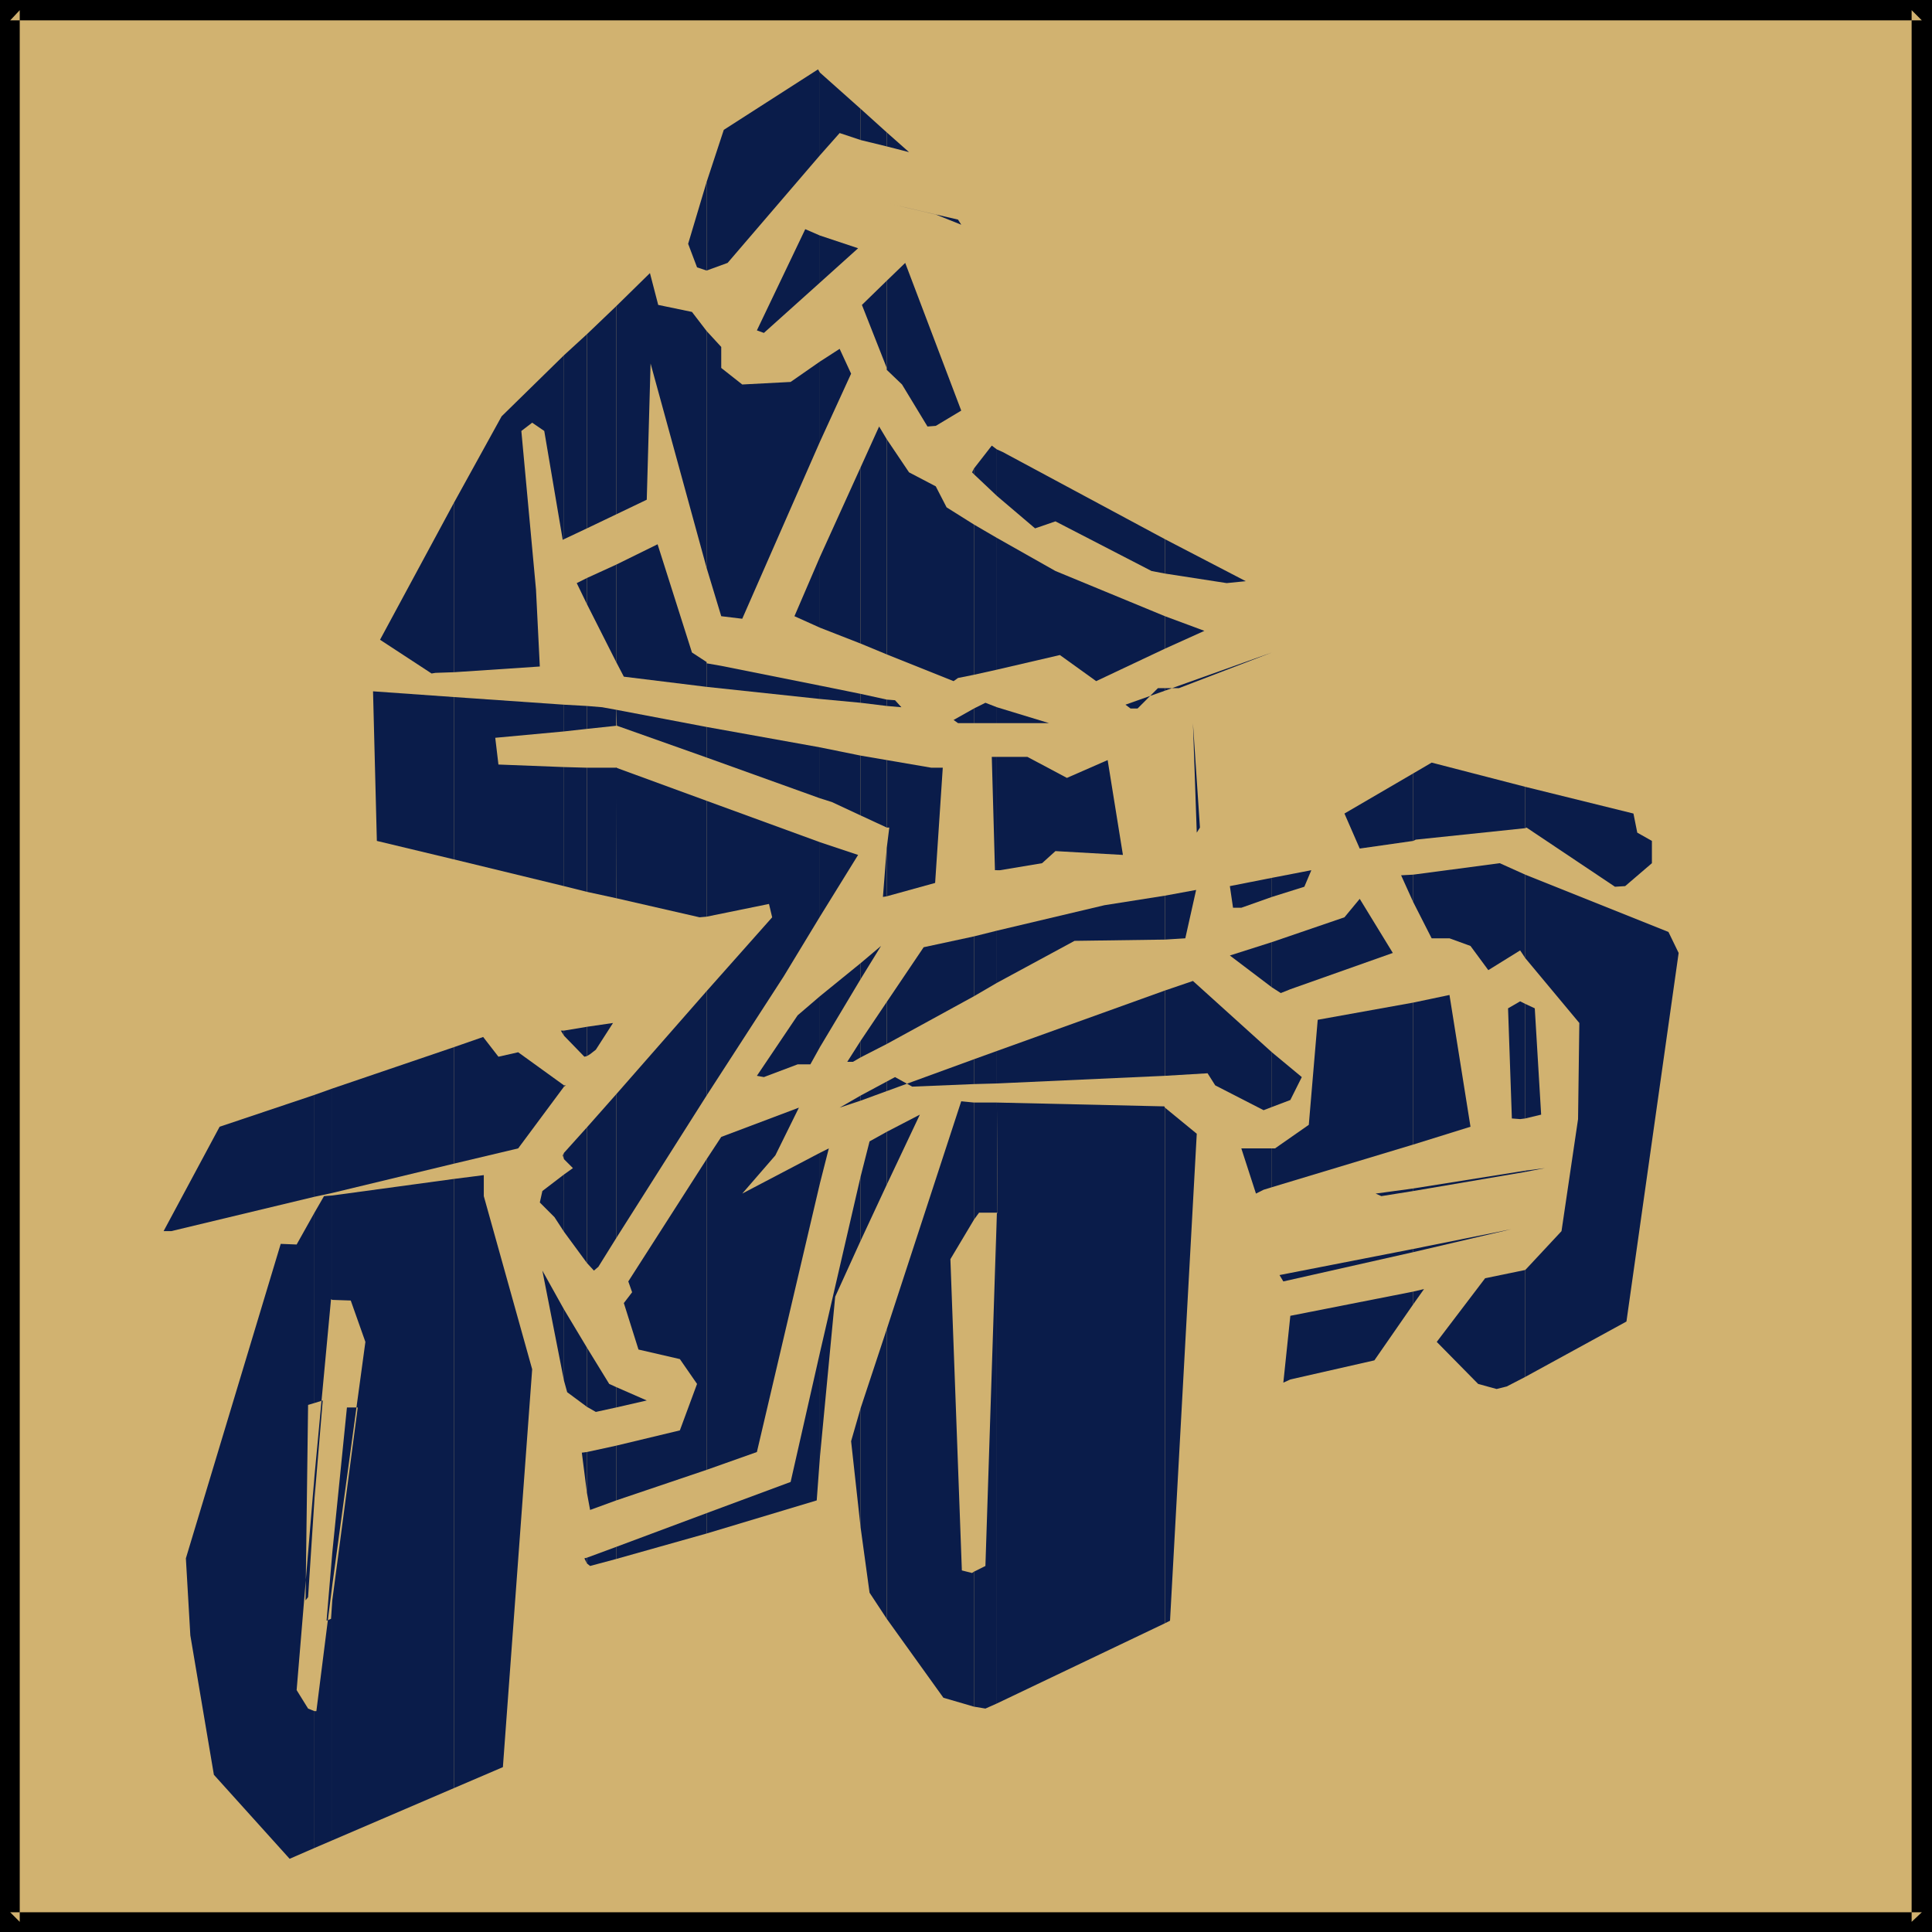 <?xml version="1.0" encoding="UTF-8" standalone="no"?>
<svg
   version="1.0"
   width="129.766mm"
   height="129.766mm"
   id="svg148"
   sodipodi:docname="ATV 1.wmf"
   xmlns:inkscape="http://www.inkscape.org/namespaces/inkscape"
   xmlns:sodipodi="http://sodipodi.sourceforge.net/DTD/sodipodi-0.dtd"
   xmlns="http://www.w3.org/2000/svg"
   xmlns:svg="http://www.w3.org/2000/svg">
  <sodipodi:namedview
     id="namedview148"
     pagecolor="#ffffff"
     bordercolor="#000000"
     borderopacity="0.25"
     inkscape:showpageshadow="2"
     inkscape:pageopacity="0.0"
     inkscape:pagecheckerboard="0"
     inkscape:deskcolor="#d1d1d1"
     inkscape:document-units="mm" />
  <defs
     id="defs1">
    <pattern
       id="WMFhbasepattern"
       patternUnits="userSpaceOnUse"
       width="6"
       height="6"
       x="0"
       y="0" />
  </defs>
  <path
     style="fill:#d1b270;fill-opacity:1;fill-rule:evenodd;stroke:none"
     d="M 2.586,487.87 V 2.586 H 487.87 V 487.87 Z"
     id="path1" />
  <path
     style="fill:#000000;fill-opacity:1;fill-rule:evenodd;stroke:none"
     d="m 2.586,485.446 2.424,2.424 V 2.586 L 2.586,5.171 H 487.87 l -2.586,-2.586 V 487.87 l 2.586,-2.424 H 2.586 L 0,490.455 H 490.455 V 0 H 0 v 490.455 z"
     id="path2" />
  <path
     style="fill:#0a1c4a;fill-opacity:1;fill-rule:evenodd;stroke:none"
     d="m 387.193,322.392 v 27.149 l 25.694,-14.059 13.251,-93.566 -2.586,-5.333 -36.36,-14.544 v 21.17 l 13.736,16.483 -0.323,24.402 -4.202,28.442 -8.888,9.534 z"
     id="path3" />
  <path
     style="fill:#0a1c4a;fill-opacity:1;fill-rule:evenodd;stroke:none"
     d="m 387.193,297.182 v 0.323 l 5.01,-0.97 z"
     id="path4" />
  <path
     style="fill:#0a1c4a;fill-opacity:1;fill-rule:evenodd;stroke:none"
     d="m 387.193,254.843 v 29.088 l 4.04,-0.97 -1.616,-26.987 z"
     id="path5" />
  <path
     style="fill:#0a1c4a;fill-opacity:1;fill-rule:evenodd;stroke:none"
     d="m 387.193,199.737 v 10.504 l 0.323,-0.162 22.462,15.029 2.586,-0.162 6.787,-5.818 v -5.656 l -3.717,-2.101 -0.97,-4.848 z"
     id="path6" />
  <path
     style="fill:#0a1c4a;fill-opacity:1;fill-rule:evenodd;stroke:none"
     d="m 387.193,210.241 v -10.504 l -23.755,-6.141 -4.686,2.747 v 17.13 l 0.646,-0.323 z"
     id="path7" />
  <path
     style="fill:#0a1c4a;fill-opacity:1;fill-rule:evenodd;stroke:none"
     d="m 387.193,243.208 v -21.17 l -6.464,-2.909 -21.978,2.909 v 6.949 l 4.686,9.211 h 4.525 l 5.333,1.939 4.525,6.141 8.08,-5.01 z"
     id="path8" />
  <path
     style="fill:#0a1c4a;fill-opacity:1;fill-rule:evenodd;stroke:none"
     d="m 387.193,283.931 v -29.088 l -1.293,-0.646 -3.07,1.778 0.97,27.957 2.101,0.162 z"
     id="path9" />
  <path
     style="fill:#0a1c4a;fill-opacity:1;fill-rule:evenodd;stroke:none"
     d="m 387.193,297.505 v -0.323 l -28.442,4.525 v 0.646 z"
     id="path10" />
  <path
     style="fill:#0a1c4a;fill-opacity:1;fill-rule:evenodd;stroke:none"
     d="m 387.193,349.54 v -27.149 l -10.181,2.101 -12.282,16.16 10.504,10.666 4.686,1.293 2.586,-0.646 z"
     id="path11" />
  <path
     style="fill:#0a1c4a;fill-opacity:1;fill-rule:evenodd;stroke:none"
     d="m 358.752,327.886 v 3.232 l 2.747,-3.878 z"
     id="path12" />
  <path
     style="fill:#0a1c4a;fill-opacity:1;fill-rule:evenodd;stroke:none"
     d="m 358.752,317.059 v 0.808 l 24.886,-5.818 z"
     id="path13" />
  <path
     style="fill:#0a1c4a;fill-opacity:1;fill-rule:evenodd;stroke:none"
     d="m 358.752,254.52 v 36.037 l 14.544,-4.525 -5.333,-33.451 z"
     id="path14" />
  <path
     style="fill:#0a1c4a;fill-opacity:1;fill-rule:evenodd;stroke:none"
     d="m 358.752,213.473 v -17.13 l -17.453,10.181 3.878,8.888 z"
     id="path15" />
  <path
     style="fill:#0a1c4a;fill-opacity:1;fill-rule:evenodd;stroke:none"
     d="m 358.752,228.987 v -6.949 l -3.07,0.162 z"
     id="path16" />
  <path
     style="fill:#0a1c4a;fill-opacity:1;fill-rule:evenodd;stroke:none"
     d="m 358.752,290.556 v -36.037 l -24.24,4.363 -2.262,26.664 -8.565,5.979 h -0.808 v 9.858 z"
     id="path17" />
  <path
     style="fill:#0a1c4a;fill-opacity:1;fill-rule:evenodd;stroke:none"
     d="m 358.752,302.353 v -0.646 l -9.534,1.293 1.454,0.646 z"
     id="path18" />
  <path
     style="fill:#0a1c4a;fill-opacity:1;fill-rule:evenodd;stroke:none"
     d="m 358.752,317.867 v -0.808 l -33.936,6.626 0.97,1.616 z"
     id="path19" />
  <path
     style="fill:#0a1c4a;fill-opacity:1;fill-rule:evenodd;stroke:none"
     d="m 358.752,331.118 v -3.232 l -31.189,6.141 -1.778,16.968 1.778,-0.808 21.331,-4.848 z"
     id="path20" />
  <path
     style="fill:#0a1c4a;fill-opacity:1;fill-rule:evenodd;stroke:none"
     d="m 322.876,267.125 v 13.898 l 4.686,-1.778 2.909,-5.818 z"
     id="path21" />
  <path
     style="fill:#0a1c4a;fill-opacity:1;fill-rule:evenodd;stroke:none"
     d="m 322.876,239.168 v 11.474 l 2.262,1.454 2.424,-0.97 26.018,-9.211 -8.403,-13.736 -3.878,4.686 z"
     id="path22" />
  <path
     style="fill:#0a1c4a;fill-opacity:1;fill-rule:evenodd;stroke:none"
     d="m 322.876,222.846 v 4.848 l 8.242,-2.586 1.778,-4.202 z"
     id="path23" />
  <path
     style="fill:#0a1c4a;fill-opacity:1;fill-rule:evenodd;stroke:none"
     d="m 322.876,165.64 2.909,-0.97 z"
     id="path24" />
  <path
     style="fill:#0a1c4a;fill-opacity:1;fill-rule:evenodd;stroke:none"
     d="m 327.563,308.979 14.221,-3.717 z"
     id="path25" />
  <path
     style="fill:#0a1c4a;fill-opacity:1;fill-rule:evenodd;stroke:none"
     d="m 345.016,155.782 -11.474,-3.555 z"
     id="path26" />
  <path
     style="fill:#0a1c4a;fill-opacity:1;fill-rule:evenodd;stroke:none"
     d="m 322.876,165.64 -27.149,9.696 v -0.646 h 3.555 z"
     id="path27" />
  <path
     style="fill:#0a1c4a;fill-opacity:1;fill-rule:evenodd;stroke:none"
     d="m 322.876,227.694 v -4.848 l -10.666,2.101 0.808,5.494 h 2.101 z"
     id="path28" />
  <path
     style="fill:#0a1c4a;fill-opacity:1;fill-rule:evenodd;stroke:none"
     d="m 322.876,250.641 v -11.474 l -10.666,3.394 z"
     id="path29" />
  <path
     style="fill:#0a1c4a;fill-opacity:1;fill-rule:evenodd;stroke:none"
     d="M 322.876,281.022 V 267.125 l -20.038,-18.099 -7.11,2.424 v 21.654 l 10.827,-0.646 1.939,3.07 12.282,6.302 z"
     id="path30" />
  <path
     style="fill:#0a1c4a;fill-opacity:1;fill-rule:evenodd;stroke:none"
     d="m 322.876,301.384 v -9.858 h -7.757 l 3.717,11.474 1.939,-0.97 z"
     id="path31" />
  <path
     style="fill:#0a1c4a;fill-opacity:1;fill-rule:evenodd;stroke:none"
     d="m 295.728,281.184 v 130.896 l 1.293,-0.646 6.787,-123.624 z"
     id="path32" />
  <path
     style="fill:#0a1c4a;fill-opacity:1;fill-rule:evenodd;stroke:none"
     d="m 295.728,227.371 v 11.15 l 5.171,-0.323 2.747,-12.282 z"
     id="path33" />
  <path
     style="fill:#0a1c4a;fill-opacity:1;fill-rule:evenodd;stroke:none"
     d="m 295.728,156.429 v 8.242 l 10.019,-4.525 z"
     id="path34" />
  <path
     style="fill:#0a1c4a;fill-opacity:1;fill-rule:evenodd;stroke:none"
     d="m 295.728,136.875 v 8.726 l 15.675,2.424 4.848,-0.485 z"
     id="path35" />
  <path
     style="fill:#0a1c4a;fill-opacity:1;fill-rule:evenodd;stroke:none"
     d="m 304.616,210.08 -1.778,-26.502 0.97,27.795 z"
     id="path36" />
  <path
     style="fill:#0a1c4a;fill-opacity:1;fill-rule:evenodd;stroke:none"
     d="m 313.342,187.294 v -5.818 z"
     id="path37" />
  <path
     style="fill:#0a1c4a;fill-opacity:1;fill-rule:evenodd;stroke:none"
     d="m 295.728,145.601 v -8.726 l -41.208,-22.139 -1.454,-0.646 v 7.757 l 1.778,1.616 -1.778,-1.616 v 4.04 l 9.696,8.242 5.171,-1.778 24.402,12.605 z"
     id="path38" />
  <path
     style="fill:#0a1c4a;fill-opacity:1;fill-rule:evenodd;stroke:none"
     d="m 295.728,164.67 v -8.242 l -27.795,-11.474 -14.867,-8.403 v 33.451 l 15.998,-3.717 9.211,6.626 z"
     id="path39" />
  <path
     style="fill:#0a1c4a;fill-opacity:1;fill-rule:evenodd;stroke:none"
     d="m 295.728,175.336 v -0.646 h -1.778 l -5.171,5.171 h -1.778 l -1.293,-0.97 z"
     id="path40" />
  <path
     style="fill:#0a1c4a;fill-opacity:1;fill-rule:evenodd;stroke:none"
     d="m 295.728,238.521 v -11.15 l -15.352,2.424 -27.31,6.464 v 13.251 l 19.715,-10.666 z"
     id="path41" />
  <path
     style="fill:#0a1c4a;fill-opacity:1;fill-rule:evenodd;stroke:none"
     d="m 295.728,273.104 v -21.654 l -42.662,15.352 v 8.242 z"
     id="path42" />
  <path
     style="fill:#0a1c4a;fill-opacity:1;fill-rule:evenodd;stroke:none"
     d="M 295.728,412.08 V 281.184 l -0.162,-0.323 -42.501,-0.97 0.162,27.957 -0.162,0.162 v 124.432 z"
     id="path43" />
  <path
     style="fill:#0a1c4a;fill-opacity:1;fill-rule:evenodd;stroke:none"
     d="m 253.065,308.009 v -0.162 z"
     id="path44" />
  <path
     style="fill:#0a1c4a;fill-opacity:1;fill-rule:evenodd;stroke:none"
     d="m 253.065,192.142 v 28.765 h 0.808 l 10.666,-1.778 3.394,-3.07 17.13,0.97 -3.878,-24.078 -10.342,4.525 -10.019,-5.333 z"
     id="path45" />
  <path
     style="fill:#0a1c4a;fill-opacity:1;fill-rule:evenodd;stroke:none"
     d="m 253.065,179.537 v 4.04 h 13.251 z"
     id="path46" />
  <path
     style="fill:#0a1c4a;fill-opacity:1;fill-rule:evenodd;stroke:none"
     d="m 292.334,206.525 -1.454,-16.483 z"
     id="path47" />
  <path
     style="fill:#0a1c4a;fill-opacity:1;fill-rule:evenodd;stroke:none"
     d="m 253.065,114.089 v 7.757 l -2.262,-2.586 2.262,2.586 v 4.04 l -5.818,-5.494 v -1.454 l 4.525,-5.818 z"
     id="path48" />
  <path
     style="fill:#0a1c4a;fill-opacity:1;fill-rule:evenodd;stroke:none"
     d="m 253.065,170.003 v -33.451 l -5.818,-3.394 v 38.138 z"
     id="path49" />
  <path
     style="fill:#0a1c4a;fill-opacity:1;fill-rule:evenodd;stroke:none"
     d="m 253.065,183.577 v -4.04 l -2.909,-1.131 -2.909,1.454 v 3.717 z"
     id="path50" />
  <path
     style="fill:#0a1c4a;fill-opacity:1;fill-rule:evenodd;stroke:none"
     d="m 253.065,220.907 v -28.765 h -1.293 l 0.808,28.765 z"
     id="path51" />
  <path
     style="fill:#0a1c4a;fill-opacity:1;fill-rule:evenodd;stroke:none"
     d="m 253.065,249.51 v -13.251 l -5.818,1.454 v 15.19 z"
     id="path52" />
  <path
     style="fill:#0a1c4a;fill-opacity:1;fill-rule:evenodd;stroke:none"
     d="m 253.065,275.043 v -8.242 l -5.818,2.101 v 6.302 z"
     id="path53" />
  <path
     style="fill:#0a1c4a;fill-opacity:1;fill-rule:evenodd;stroke:none"
     d="m 253.065,279.891 0.162,27.957 h -4.686 l -1.293,1.778 v -29.734 z"
     id="path54" />
  <path
     style="fill:#0a1c4a;fill-opacity:1;fill-rule:evenodd;stroke:none"
     d="m 253.065,307.848 v 0.162 l -2.909,89.526 -2.909,1.454 v 34.259 l 2.909,0.485 2.909,-1.293 V 308.009 Z"
     id="path55" />
  <path
     style="fill:#0a1c4a;fill-opacity:1;fill-rule:evenodd;stroke:none"
     d="m 247.248,120.392 v -1.454 l -0.485,0.97 z"
     id="path56" />
  <path
     style="fill:#0a1c4a;fill-opacity:1;fill-rule:evenodd;stroke:none"
     d="m 247.248,171.296 v -38.138 l -6.949,-4.363 -2.747,-5.333 -6.787,-3.555 -5.656,-8.403 v 54.621 l 16.968,6.787 1.131,-0.808 z"
     id="path57" />
  <path
     style="fill:#0a1c4a;fill-opacity:1;fill-rule:evenodd;stroke:none"
     d="m 247.248,183.577 v -3.717 l -5.171,2.909 1.131,0.808 z"
     id="path58" />
  <path
     style="fill:#0a1c4a;fill-opacity:1;fill-rule:evenodd;stroke:none"
     d="m 247.248,252.904 v -15.19 l -12.766,2.747 -9.373,13.898 v 10.666 z"
     id="path59" />
  <path
     style="fill:#0a1c4a;fill-opacity:1;fill-rule:evenodd;stroke:none"
     d="m 247.248,275.204 v -6.302 l -22.139,8.08 v -2.424 l 2.101,-1.131 4.363,2.424 z"
     id="path60" />
  <path
     style="fill:#0a1c4a;fill-opacity:1;fill-rule:evenodd;stroke:none"
     d="m 247.248,309.625 v -29.734 l -3.232,-0.323 -18.907,57.853 v 73.528 l 14.382,20.038 7.757,2.262 v -34.259 l -0.485,0.323 -2.586,-0.646 -2.909,-79.022 z"
     id="path61" />
  <path
     style="fill:#0a1c4a;fill-opacity:1;fill-rule:evenodd;stroke:none"
     d="m 225.109,287.324 v 13.413 l 8.403,-17.776 z"
     id="path62" />
  <path
     style="fill:#0a1c4a;fill-opacity:1;fill-rule:evenodd;stroke:none"
     d="m 225.109,215.251 v 12.282 l 12.282,-3.394 1.939,-29.25 h -2.909 l -11.312,-1.939 v 17.13 h 0.646 z"
     id="path63" />
  <path
     style="fill:#0a1c4a;fill-opacity:1;fill-rule:evenodd;stroke:none"
     d="m 225.109,177.598 v 1.616 l 3.717,0.323 -1.616,-1.778 z"
     id="path64" />
  <path
     style="fill:#0a1c4a;fill-opacity:1;fill-rule:evenodd;stroke:none"
     d="m 225.109,71.266 v 22.624 l 3.878,3.717 6.464,10.666 2.101,-0.162 6.464,-3.878 -14.221,-37.491 z"
     id="path65" />
  <path
     style="fill:#0a1c4a;fill-opacity:1;fill-rule:evenodd;stroke:none"
     d="m 225.109,51.55 12.443,2.909 6.464,2.586 -0.808,-1.293 z"
     id="path66" />
  <path
     style="fill:#0a1c4a;fill-opacity:1;fill-rule:evenodd;stroke:none"
     d="m 225.109,33.613 v 3.555 l 5.656,1.454 z"
     id="path67" />
  <path
     style="fill:#0a1c4a;fill-opacity:1;fill-rule:evenodd;stroke:none"
     d="m 225.109,37.168 v -3.555 l -6.626,-5.979 v 7.918 z"
     id="path68" />
  <path
     style="fill:#0a1c4a;fill-opacity:1;fill-rule:evenodd;stroke:none"
     d="m 225.109,51.55 -6.626,-1.454 z"
     id="path69" />
  <path
     style="fill:#0a1c4a;fill-opacity:1;fill-rule:evenodd;stroke:none"
     d="M 225.109,93.889 V 71.266 l -6.302,6.141 6.302,15.998 z"
     id="path70" />
  <path
     style="fill:#0a1c4a;fill-opacity:1;fill-rule:evenodd;stroke:none"
     d="m 225.109,166.125 v -54.621 l -1.939,-3.232 -4.686,10.342 v 44.763 z"
     id="path71" />
  <path
     style="fill:#0a1c4a;fill-opacity:1;fill-rule:evenodd;stroke:none"
     d="m 225.109,179.214 v -1.616 l -6.626,-1.454 v 2.262 z"
     id="path72" />
  <path
     style="fill:#0a1c4a;fill-opacity:1;fill-rule:evenodd;stroke:none"
     d="m 225.109,210.08 v -17.13 l -6.626,-1.131 v 15.19 z"
     id="path73" />
  <path
     style="fill:#0a1c4a;fill-opacity:1;fill-rule:evenodd;stroke:none"
     d="m 225.109,227.533 v -12.282 l -0.97,12.443 z"
     id="path74" />
  <path
     style="fill:#0a1c4a;fill-opacity:1;fill-rule:evenodd;stroke:none"
     d="m 225.109,265.024 v -10.666 l -6.626,9.858 v 4.202 z"
     id="path75" />
  <path
     style="fill:#0a1c4a;fill-opacity:1;fill-rule:evenodd;stroke:none"
     d="m 225.109,276.982 v -2.424 l -6.626,3.555 v 1.293 z"
     id="path76" />
  <path
     style="fill:#0a1c4a;fill-opacity:1;fill-rule:evenodd;stroke:none"
     d="m 225.109,300.737 v -13.413 l -4.363,2.424 -2.262,8.888 v 16.322 z"
     id="path77" />
  <path
     style="fill:#0a1c4a;fill-opacity:1;fill-rule:evenodd;stroke:none"
     d="m 225.109,410.948 v -73.528 l -6.626,20.038 v 30.381 l 2.262,16.483 z"
     id="path78" />
  <path
     style="fill:#0a1c4a;fill-opacity:1;fill-rule:evenodd;stroke:none"
     d="m 218.483,244.501 v 4.04 l 5.171,-8.403 z"
     id="path79" />
  <path
     style="fill:#0a1c4a;fill-opacity:1;fill-rule:evenodd;stroke:none"
     d="m 218.483,35.552 v -7.918 l -10.342,-9.211 v 21.008 l 5.01,-5.656 z"
     id="path80" />
  <path
     style="fill:#0a1c4a;fill-opacity:1;fill-rule:evenodd;stroke:none"
     d="m 218.483,50.096 -7.272,-1.778 z"
     id="path81" />
  <path
     style="fill:#0a1c4a;fill-opacity:1;fill-rule:evenodd;stroke:none"
     d="m 218.483,163.377 v -44.763 l -10.342,22.786 v 17.938 z"
     id="path82" />
  <path
     style="fill:#0a1c4a;fill-opacity:1;fill-rule:evenodd;stroke:none"
     d="m 218.483,178.406 v -2.262 l -10.342,-2.101 v 3.394 z"
     id="path83" />
  <path
     style="fill:#0a1c4a;fill-opacity:1;fill-rule:evenodd;stroke:none"
     d="m 218.483,207.009 v -15.19 l -10.342,-2.101 v 12.928 l 3.07,0.97 z"
     id="path84" />
  <path
     style="fill:#0a1c4a;fill-opacity:1;fill-rule:evenodd;stroke:none"
     d="m 218.483,248.541 v -4.04 l -10.342,8.403 v 12.928 z"
     id="path85" />
  <path
     style="fill:#0a1c4a;fill-opacity:1;fill-rule:evenodd;stroke:none"
     d="m 218.483,268.417 v -4.202 l -3.394,5.333 h 1.454 z"
     id="path86" />
  <path
     style="fill:#0a1c4a;fill-opacity:1;fill-rule:evenodd;stroke:none"
     d="m 218.483,279.406 v -1.293 l -5.333,3.07 z"
     id="path87" />
  <path
     style="fill:#0a1c4a;fill-opacity:1;fill-rule:evenodd;stroke:none"
     d="m 218.483,314.958 v -16.322 l -10.342,44.763 v 26.502 l 3.878,-40.723 z"
     id="path88" />
  <path
     style="fill:#0a1c4a;fill-opacity:1;fill-rule:evenodd;stroke:none"
     d="M 218.483,387.84 V 357.459 l -2.424,8.403 z"
     id="path89" />
  <path
     style="fill:#0a1c4a;fill-opacity:1;fill-rule:evenodd;stroke:none"
     d="m 208.141,292.657 v 7.757 l 2.262,-8.888 z"
     id="path90" />
  <path
     style="fill:#0a1c4a;fill-opacity:1;fill-rule:evenodd;stroke:none"
     d="m 208.141,213.797 v 18.907 l 9.696,-15.675 z"
     id="path91" />
  <path
     style="fill:#0a1c4a;fill-opacity:1;fill-rule:evenodd;stroke:none"
     d="m 208.141,91.789 v 20.362 l 7.918,-17.291 -2.909,-6.302 z"
     id="path92" />
  <path
     style="fill:#0a1c4a;fill-opacity:1;fill-rule:evenodd;stroke:none"
     d="m 208.141,59.792 v 11.958 l 9.696,-8.726 z"
     id="path93" />
  <path
     style="fill:#0a1c4a;fill-opacity:1;fill-rule:evenodd;stroke:none"
     d="M 208.141,39.43 V 18.422 l -0.485,-0.808 -23.917,15.352 -4.363,13.251 v 22.462 l 5.333,-1.939 z"
     id="path94" />
  <path
     style="fill:#0a1c4a;fill-opacity:1;fill-rule:evenodd;stroke:none"
     d="M 208.141,71.75 V 59.792 l -3.717,-1.616 -12.282,25.694 1.778,0.646 z"
     id="path95" />
  <path
     style="fill:#0a1c4a;fill-opacity:1;fill-rule:evenodd;stroke:none"
     d="M 208.141,112.15 V 91.789 l -7.434,5.171 -12.282,0.646 -5.333,-4.202 V 88.072 l -3.717,-4.04 v 60.115 l 3.717,12.282 5.333,0.646 z"
     id="path96" />
  <path
     style="fill:#0a1c4a;fill-opacity:1;fill-rule:evenodd;stroke:none"
     d="m 208.141,159.337 v -17.938 l -6.464,15.029 z"
     id="path97" />
  <path
     style="fill:#0a1c4a;fill-opacity:1;fill-rule:evenodd;stroke:none"
     d="m 208.141,177.437 v -3.394 l -25.048,-5.01 -3.717,-0.646 v 5.979 z"
     id="path98" />
  <path
     style="fill:#0a1c4a;fill-opacity:1;fill-rule:evenodd;stroke:none"
     d="m 208.141,202.646 v -12.928 l -28.765,-5.171 v 7.757 z"
     id="path99" />
  <path
     style="fill:#0a1c4a;fill-opacity:1;fill-rule:evenodd;stroke:none"
     d="M 208.141,232.704 V 213.797 L 179.376,203.293 v 29.411 l 15.837,-3.232 0.808,3.394 -16.645,18.746 v 26.502 l 19.554,-30.219 z"
     id="path100" />
  <path
     style="fill:#0a1c4a;fill-opacity:1;fill-rule:evenodd;stroke:none"
     d="m 208.141,265.832 v -12.928 l -5.656,4.848 -10.342,15.352 1.778,0.323 8.565,-3.232 h 3.232 z"
     id="path101" />
  <path
     style="fill:#0a1c4a;fill-opacity:1;fill-rule:evenodd;stroke:none"
     d="m 208.141,300.414 v -7.757 l -19.715,10.342 8.403,-9.696 5.979,-12.12 -19.715,7.434 -3.717,5.656 v 78.861 l 12.766,-4.525 z"
     id="path102" />
  <path
     style="fill:#0a1c4a;fill-opacity:1;fill-rule:evenodd;stroke:none"
     d="m 208.141,369.902 v -26.502 l -7.434,32.805 -21.331,7.918 v 5.171 l 27.957,-8.403 z"
     id="path103" />
  <path
     style="fill:#0a1c4a;fill-opacity:1;fill-rule:evenodd;stroke:none"
     d="M 179.376,68.68 V 46.218 l -4.686,15.675 2.262,5.979 z"
     id="path104" />
  <path
     style="fill:#0a1c4a;fill-opacity:1;fill-rule:evenodd;stroke:none"
     d="M 179.376,144.147 V 84.032 l -3.717,-4.848 -8.565,-1.778 -2.101,-8.08 -8.565,8.403 v 52.843 l 7.757,-3.717 0.97,-34.582 z"
     id="path105" />
  <path
     style="fill:#0a1c4a;fill-opacity:1;fill-rule:evenodd;stroke:none"
     d="m 179.376,174.366 v -5.979 -0.323 l -3.717,-2.424 -8.726,-27.472 -10.504,5.171 v 24.725 l 1.939,3.717 z"
     id="path106" />
  <path
     style="fill:#0a1c4a;fill-opacity:1;fill-rule:evenodd;stroke:none"
     d="m 179.376,192.304 v -7.757 l -22.947,-4.363 0.162,4.04 z"
     id="path107" />
  <path
     style="fill:#0a1c4a;fill-opacity:1;fill-rule:evenodd;stroke:none"
     d="m 179.376,232.704 v -29.411 l -22.947,-8.403 v 33.128 l 21.17,4.848 z"
     id="path108" />
  <path
     style="fill:#0a1c4a;fill-opacity:1;fill-rule:evenodd;stroke:none"
     d="m 179.376,278.113 v -26.502 l -22.947,26.179 v 36.522 z"
     id="path109" />
  <path
     style="fill:#0a1c4a;fill-opacity:1;fill-rule:evenodd;stroke:none"
     d="m 179.376,373.134 v -78.861 l -19.877,31.027 0.97,2.747 -2.101,2.747 3.717,11.797 10.504,2.424 4.363,6.302 -4.363,11.797 -16.16,3.878 v 13.898 z"
     id="path110" />
  <path
     style="fill:#0a1c4a;fill-opacity:1;fill-rule:evenodd;stroke:none"
     d="m 179.376,389.294 v -5.171 l -22.947,8.565 v 3.07 z"
     id="path111" />
  <path
     style="fill:#0a1c4a;fill-opacity:1;fill-rule:evenodd;stroke:none"
     d="m 156.429,352.126 v 5.171 l 7.757,-1.778 z"
     id="path112" />
  <path
     style="fill:#0a1c4a;fill-opacity:1;fill-rule:evenodd;stroke:none"
     d="M 156.429,130.573 V 77.73 l -7.434,7.11 v 49.288 z"
     id="path113" />
  <path
     style="fill:#0a1c4a;fill-opacity:1;fill-rule:evenodd;stroke:none"
     d="m 156.429,168.064 v -24.725 l -7.434,3.394 v 6.626 z"
     id="path114" />
  <path
     style="fill:#0a1c4a;fill-opacity:1;fill-rule:evenodd;stroke:none"
     d="m 156.429,184.224 v -4.04 l -3.555,-0.646 -3.878,-0.323 v 5.818 l 7.595,-0.808 z"
     id="path115" />
  <path
     style="fill:#0a1c4a;fill-opacity:1;fill-rule:evenodd;stroke:none"
     d="m 156.429,228.017 0.162,-33.128 h -7.595 v 31.512 z"
     id="path116" />
  <path
     style="fill:#0a1c4a;fill-opacity:1;fill-rule:evenodd;stroke:none"
     d="m 156.429,314.312 v -36.522 l -7.434,8.403 v 34.421 l 1.778,1.939 1.131,-0.97 z"
     id="path117" />
  <path
     style="fill:#0a1c4a;fill-opacity:1;fill-rule:evenodd;stroke:none"
     d="m 156.429,357.297 v -5.171 l -1.778,-0.808 -5.656,-9.211 v 15.029 l 2.262,1.293 z"
     id="path118" />
  <path
     style="fill:#0a1c4a;fill-opacity:1;fill-rule:evenodd;stroke:none"
     d="m 156.429,380.891 v -13.898 l -7.434,1.616 v 10.342 l 0.808,4.363 z"
     id="path119" />
  <path
     style="fill:#0a1c4a;fill-opacity:1;fill-rule:evenodd;stroke:none"
     d="m 156.429,395.758 v -3.07 l -7.434,2.747 v 1.454 l 0.808,0.646 z"
     id="path120" />
  <path
     style="fill:#0a1c4a;fill-opacity:1;fill-rule:evenodd;stroke:none"
     d="m 148.995,260.661 v 7.434 l 0.808,-0.485 1.454,-1.131 4.363,-6.787 z"
     id="path121" />
  <path
     style="fill:#0a1c4a;fill-opacity:1;fill-rule:evenodd;stroke:none"
     d="M 148.995,134.128 V 84.84 l -5.818,5.333 v 46.702 z"
     id="path122" />
  <path
     style="fill:#0a1c4a;fill-opacity:1;fill-rule:evenodd;stroke:none"
     d="m 148.995,153.358 v -6.626 l -2.586,1.293 z"
     id="path123" />
  <path
     style="fill:#0a1c4a;fill-opacity:1;fill-rule:evenodd;stroke:none"
     d="m 148.995,185.032 v -5.818 l -5.818,-0.323 v 6.787 z"
     id="path124" />
  <path
     style="fill:#0a1c4a;fill-opacity:1;fill-rule:evenodd;stroke:none"
     d="m 148.995,226.401 v -31.512 l -5.818,-0.162 v 30.219 z"
     id="path125" />
  <path
     style="fill:#0a1c4a;fill-opacity:1;fill-rule:evenodd;stroke:none"
     d="m 148.995,268.094 v -7.434 l -5.818,0.97 v 1.293 l 5.171,5.333 z"
     id="path126" />
  <path
     style="fill:#0a1c4a;fill-opacity:1;fill-rule:evenodd;stroke:none"
     d="m 148.995,320.614 v -34.421 l -5.818,6.464 v 1.616 l 2.262,2.262 -2.262,1.616 v 14.544 z"
     id="path127" />
  <path
     style="fill:#0a1c4a;fill-opacity:1;fill-rule:evenodd;stroke:none"
     d="m 148.995,357.136 v -15.029 l -5.818,-9.696 V 350.51 l 0.808,2.909 z"
     id="path128" />
  <path
     style="fill:#0a1c4a;fill-opacity:1;fill-rule:evenodd;stroke:none"
     d="m 148.995,378.952 v -10.342 l -1.293,0.162 z"
     id="path129" />
  <path
     style="fill:#0a1c4a;fill-opacity:1;fill-rule:evenodd;stroke:none"
     d="m 148.995,396.889 v -1.454 l -0.646,0.162 z"
     id="path130" />
  <path
     style="fill:#0a1c4a;fill-opacity:1;fill-rule:evenodd;stroke:none"
     d="m 143.177,275.528 v 0.323 l 0.485,-0.323 z"
     id="path131" />
  <path
     style="fill:#0a1c4a;fill-opacity:1;fill-rule:evenodd;stroke:none"
     d="M 143.177,136.875 V 90.173 l -15.837,15.514 -12.12,21.978 v 42.986 l 21.816,-1.454 -0.97,-19.554 -3.717,-40.238 2.747,-2.101 3.07,2.101 4.686,27.634 z"
     id="path132" />
  <path
     style="fill:#0a1c4a;fill-opacity:1;fill-rule:evenodd;stroke:none"
     d="M 143.177,185.678 V 178.891 l -27.957,-1.939 v 41.208 l 27.957,6.787 v -30.219 l -16.645,-0.646 -0.808,-6.787 z"
     id="path133" />
  <path
     style="fill:#0a1c4a;fill-opacity:1;fill-rule:evenodd;stroke:none"
     d="m 143.177,262.923 v -1.293 h -0.808 z"
     id="path134" />
  <path
     style="fill:#0a1c4a;fill-opacity:1;fill-rule:evenodd;stroke:none"
     d="m 143.177,275.851 v -0.323 l -11.635,-8.403 -5.01,1.131 -3.878,-5.01 -7.434,2.586 v 29.573 l 16.322,-3.878 z"
     id="path135" />
  <path
     style="fill:#0a1c4a;fill-opacity:1;fill-rule:evenodd;stroke:none"
     d="m 143.177,294.273 v -1.616 l -0.323,0.646 z"
     id="path136" />
  <path
     style="fill:#0a1c4a;fill-opacity:1;fill-rule:evenodd;stroke:none"
     d="m 143.177,312.696 v -14.544 l -5.494,4.202 -0.646,2.909 3.717,3.717 z"
     id="path137" />
  <path
     style="fill:#0a1c4a;fill-opacity:1;fill-rule:evenodd;stroke:none"
     d="m 143.177,350.51 v -18.099 l -5.494,-9.858 z"
     id="path138" />
  <path
     style="fill:#0a1c4a;fill-opacity:1;fill-rule:evenodd;stroke:none"
     d="m 115.221,299.283 v 154.651 l 12.443,-5.333 7.434,-101 -12.282,-43.955 v -5.333 z"
     id="path139" />
  <path
     style="fill:#0a1c4a;fill-opacity:1;fill-rule:evenodd;stroke:none"
     d="m 115.221,170.649 v -42.986 l -18.746,34.744 13.09,8.565 0.97,-0.162 z"
     id="path140" />
  <path
     style="fill:#0a1c4a;fill-opacity:1;fill-rule:evenodd;stroke:none"
     d="M 115.221,218.16 V 176.952 l -20.523,-1.454 0.97,37.976 z"
     id="path141" />
  <path
     style="fill:#0a1c4a;fill-opacity:1;fill-rule:evenodd;stroke:none"
     d="M 115.221,295.404 V 265.832 l -30.866,10.504 v 26.502 z"
     id="path142" />
  <path
     style="fill:#0a1c4a;fill-opacity:1;fill-rule:evenodd;stroke:none"
     d="M 115.221,453.934 V 299.283 l -30.866,4.202 v 26.502 l 4.686,0.162 3.717,10.504 -8.403,61.731 v -8.242 L 88.072,357.297 h 2.747 l -6.464,48.965 v 60.923 z"
     id="path143" />
  <path
     style="fill:#0a1c4a;fill-opacity:1;fill-rule:evenodd;stroke:none"
     d="m 84.355,302.838 v -26.502 l -4.525,1.616 v 25.856 z"
     id="path144" />
  <path
     style="fill:#0a1c4a;fill-opacity:1;fill-rule:evenodd;stroke:none"
     d="m 84.355,329.987 v -26.502 l -2.101,0.162 -2.424,4.202 V 356.166 l 2.101,-0.646 -2.101,25.048 v -5.818 l 4.202,-44.925 z"
     id="path145" />
  <path
     style="fill:#0a1c4a;fill-opacity:1;fill-rule:evenodd;stroke:none"
     d="m 84.355,402.384 v -8.242 l -1.454,17.291 1.131,-0.485 0.323,-4.686 v 60.923 l -4.525,1.939 v -34.744 h 0.485 z"
     id="path146" />
  <path
     style="fill:#0a1c4a;fill-opacity:1;fill-rule:evenodd;stroke:none"
     d="m 79.83,303.808 v -25.856 l -24.078,8.08 -14.221,26.502 h 1.939 z"
     id="path147" />
  <path
     style="fill:#0a1c4a;fill-opacity:1;fill-rule:evenodd;stroke:none"
     d="m 79.83,356.166 v -48.318 l -4.525,8.08 -4.04,-0.162 -24.078,79.83 1.131,19.554 5.979,35.39 19.23,21.331 6.302,-2.747 v -34.744 l -1.616,-0.646 -2.909,-4.686 4.525,-54.298 v 5.818 l -1.616,24.886 -0.646,0.808 0.646,-49.611 z"
     id="path148" />
</svg>
